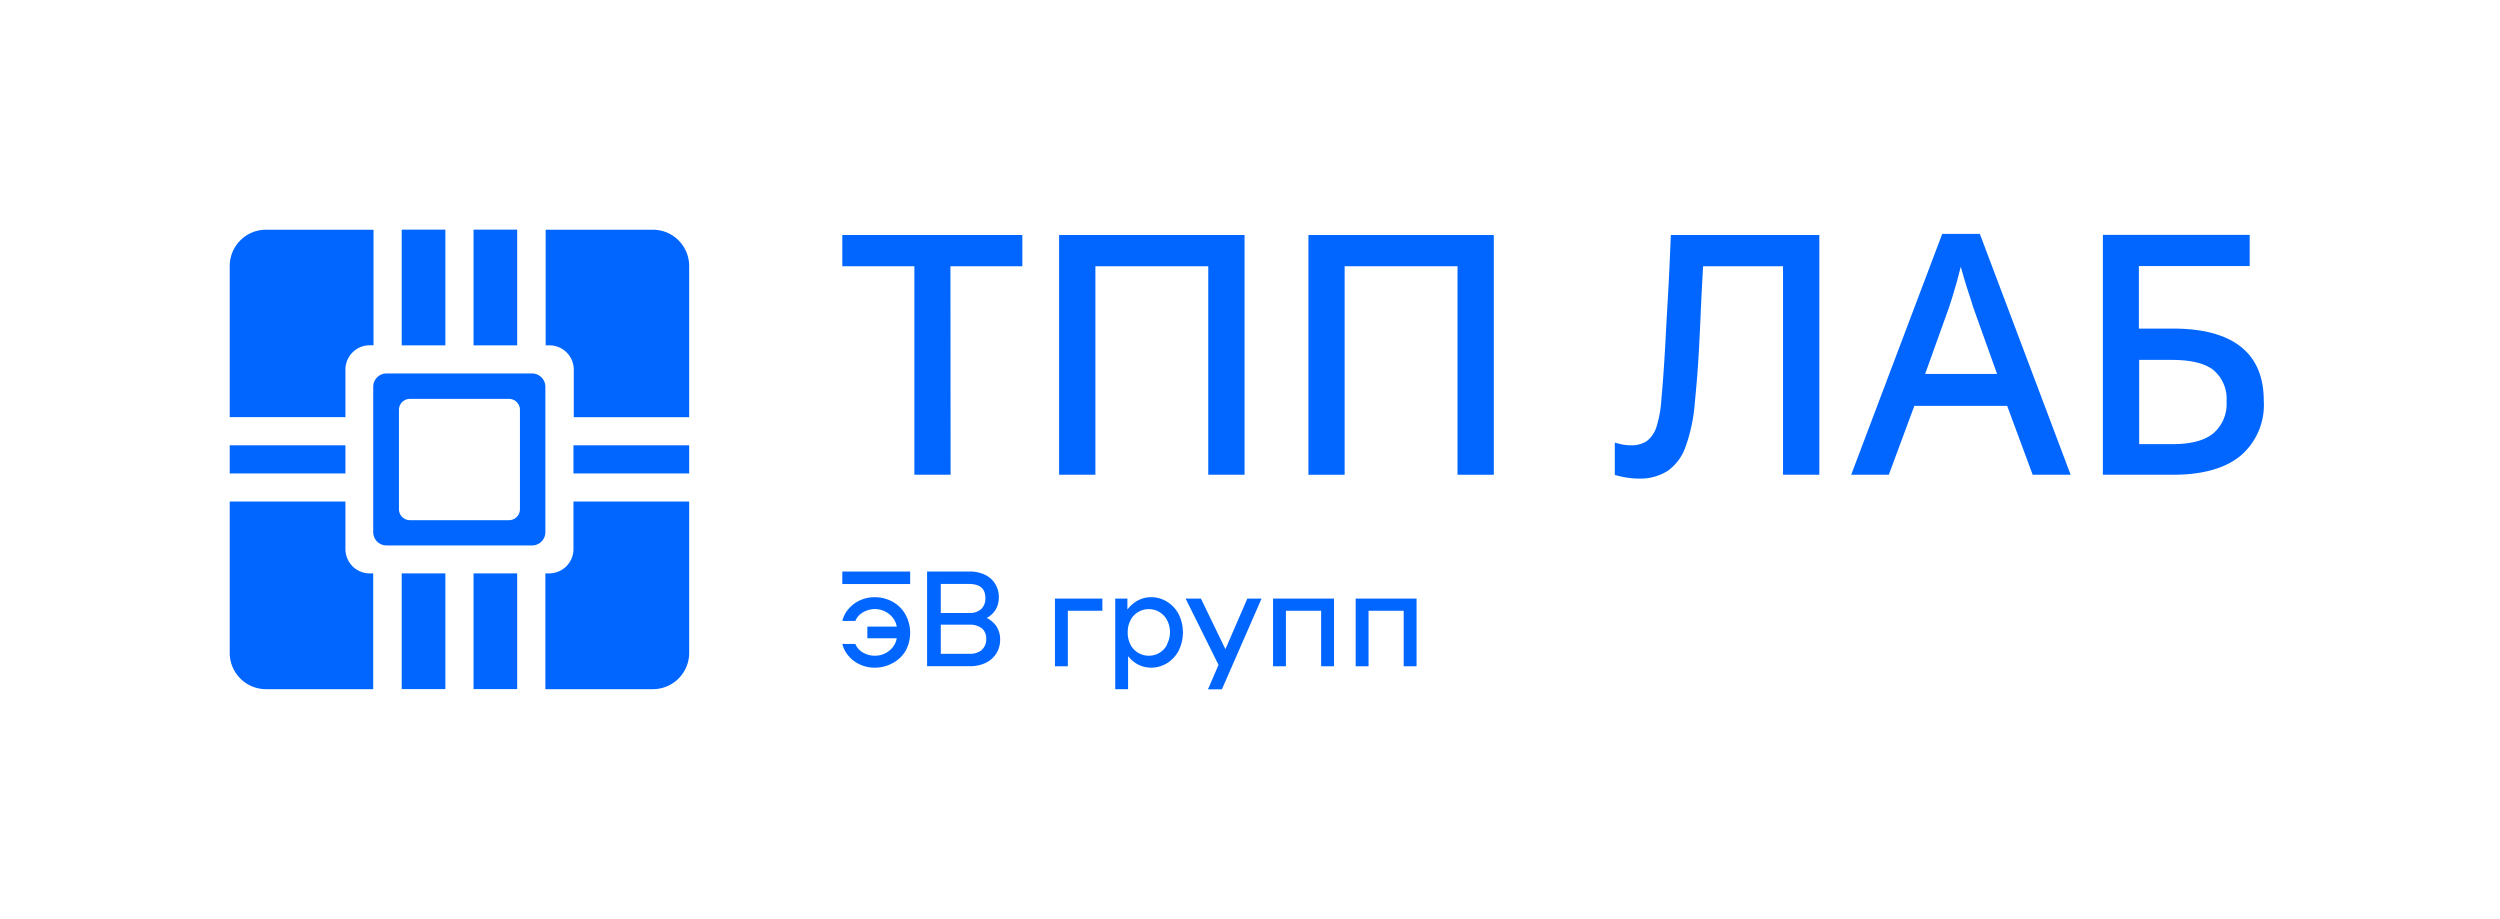 <svg xmlns="http://www.w3.org/2000/svg" viewBox="0 0 326.48 120"><defs><style>.cls-1,.cls-2{fill:#06f;}.cls-2{fill-rule:evenodd;}</style></defs><g id="Слой_2" data-name="Слой 2"><path class="cls-1" d="M116.58,78.59a4.79,4.79,0,0,0-2.39-.6,4.5,4.5,0,0,0-1.84.39,4.23,4.23,0,0,0-1.5,1.1,3.75,3.75,0,0,0-.85,1.61h1.7a2.23,2.23,0,0,1,1-1.12,3,3,0,0,1,3.41.22,2.65,2.65,0,0,1,1,1.64h-3.84v1.52h3.84a2.65,2.65,0,0,1-1,1.64,2.88,2.88,0,0,1-1.86.64,3,3,0,0,1-1.55-.41,2.29,2.29,0,0,1-1-1.13H110a3.75,3.75,0,0,0,.85,1.61,4.23,4.23,0,0,0,1.5,1.1,4.5,4.5,0,0,0,1.84.39,4.79,4.79,0,0,0,2.39-.6A4.27,4.27,0,0,0,118.26,85a4.94,4.94,0,0,0,0-4.72A4.27,4.27,0,0,0,116.58,78.59Z"/><path class="cls-1" d="M128.86,80.7a3,3,0,0,0,1.19-1.13,3.16,3.16,0,0,0,.39-1.58,3.22,3.22,0,0,0-.46-1.71,3.12,3.12,0,0,0-1.31-1.2,4.45,4.45,0,0,0-2.07-.44h-5.53V87h5.55a4.64,4.64,0,0,0,2.15-.46,3.27,3.27,0,0,0,1.37-1.25,3.35,3.35,0,0,0,.47-1.79,3.12,3.12,0,0,0-.44-1.64A3.34,3.34,0,0,0,128.86,80.7Zm-6-4.44h3.68c1.43,0,2.14.61,2.14,1.82a1.89,1.89,0,0,1-.54,1.46,2.24,2.24,0,0,1-1.6.51h-3.68Zm5.36,8.63a2.46,2.46,0,0,1-1.66.49h-3.7v-3.8h3.7a2.57,2.57,0,0,1,1.66.47,1.7,1.7,0,0,1,.57,1.39A1.81,1.81,0,0,1,128.19,84.89Z"/><polygon class="cls-1" points="137.77 87.01 139.45 87.01 139.45 79.76 143.96 79.76 143.96 78.17 137.77 78.17 137.77 87.01"/><path class="cls-1" d="M152.43,78.59a3.93,3.93,0,0,0-2.12-.6,3.63,3.63,0,0,0-1.72.43,4.14,4.14,0,0,0-1.36,1.18V78.17h-1.59V90h1.68V85.68a3.9,3.9,0,0,0,1.32,1.11,3.7,3.7,0,0,0,1.67.4,3.93,3.93,0,0,0,2.12-.6,4.22,4.22,0,0,0,1.5-1.63,5.38,5.38,0,0,0,0-4.74A4.22,4.22,0,0,0,152.43,78.59Zm0,5.57a2.67,2.67,0,0,1-1,1.08,2.57,2.57,0,0,1-1.4.39,2.62,2.62,0,0,1-1.41-.39,2.58,2.58,0,0,1-1-1.08,3.39,3.39,0,0,1-.35-1.57,3.32,3.32,0,0,1,.35-1.56,2.55,2.55,0,0,1,1-1.09,2.62,2.62,0,0,1,1.41-.39,2.57,2.57,0,0,1,1.4.39,2.64,2.64,0,0,1,1,1.09,3.32,3.32,0,0,1,.36,1.56A3.39,3.39,0,0,1,152.39,84.16Z"/><polygon class="cls-1" points="160.03 84.78 156.83 78.17 154.83 78.17 159.13 86.83 157.75 90.02 159.57 90.02 164.75 78.17 162.89 78.17 160.03 84.78"/><polygon class="cls-1" points="166.25 87.01 167.93 87.01 167.93 79.76 172.53 79.76 172.53 87.01 174.21 87.01 174.21 78.17 166.25 78.17 166.25 87.01"/><polygon class="cls-1" points="177.04 78.17 177.04 87.01 178.72 87.01 178.72 79.76 183.31 79.76 183.31 87.01 184.99 87.01 184.99 78.17 177.04 78.17"/><rect class="cls-1" x="110" y="74.64" width="8.86" height="1.63"/><path class="cls-1" d="M124.14,62h-4.73V34.77H110V30.69h23.51v4.08h-9.39Z"/><path class="cls-1" d="M138.31,62V30.69h24.22V62h-4.74V34.77H143.05V62Z"/><path class="cls-1" d="M170.87,62V30.69h24.21V62h-4.74V34.77H175.6V62Z"/><path class="cls-1" d="M214,62.5a11.08,11.08,0,0,1-1.58-.13,12.1,12.1,0,0,1-1.54-.35V57.8c.41.12.78.21,1.1.27a5.74,5.74,0,0,0,1,.08,3.54,3.54,0,0,0,2.11-.57,3.83,3.83,0,0,0,1.25-1.9,15.18,15.18,0,0,0,.63-3.62c.12-1.29.22-2.6.31-3.93s.18-2.79.26-4.39.19-3.44.31-5.55.23-4.6.35-7.5h19.39V62h-4.74V34.77H222.41c-.11,2-.21,3.77-.28,5.44s-.15,3.23-.22,4.67-.16,2.82-.26,4.11-.22,2.53-.33,3.72a21.62,21.62,0,0,1-1.21,5.66,6.44,6.44,0,0,1-2.35,3.14A6.74,6.74,0,0,1,214,62.5Z"/><path class="cls-1" d="M265.45,62l-3.33-9H250l-3.34,9h-4.91l11.89-31.46h4.91L270.41,62Zm-7.81-22c-.09-.33-.24-.82-.46-1.47s-.43-1.33-.63-2-.37-1.25-.49-1.69c-.14.58-.31,1.22-.5,1.91s-.37,1.31-.55,1.88-.32,1-.44,1.39l-3.16,8.81h9.39Z"/><path class="cls-1" d="M274.62,62l0-31.33h19.17v4.08H279.32v8.16h4.43q5.88,0,8.88,2.37t3,7.06a8.71,8.71,0,0,1-3,7.15c-2,1.67-5,2.51-8.84,2.51Zm4.74-4h4.34c2.4,0,4.18-.46,5.33-1.4a5.05,5.05,0,0,0,1.74-4.17A4.9,4.9,0,0,0,289,48.28Q287.31,47,283.61,47h-4.25Z"/><rect class="cls-1" x="52.46" y="74.88" width="5.7" height="15.11"/><rect class="cls-1" x="52.46" y="29.99" width="5.7" height="15.11"/><rect class="cls-1" x="61.84" y="74.88" width="5.7" height="15.11"/><path class="cls-2" d="M74.89,71.71a3.17,3.17,0,0,1-3.17,3.17h-.5V90h14A4.74,4.74,0,0,0,90,85.25V65.5H74.89Z"/><rect class="cls-1" x="74.89" y="58.15" width="15.11" height="3.68"/><path class="cls-2" d="M85.26,30h-14v15.1h.5a3.17,3.17,0,0,1,3.17,3.17v6.21H90V34.72A4.74,4.74,0,0,0,85.26,30Z"/><rect class="cls-1" x="61.84" y="29.99" width="5.7" height="15.11"/><path class="cls-2" d="M45.11,71.71V65.5H30V85.25A4.74,4.74,0,0,0,34.74,90h14V74.88h-.5A3.17,3.17,0,0,1,45.11,71.71Z"/><rect class="cls-1" x="30" y="58.15" width="15.11" height="3.68"/><path class="cls-2" d="M45.11,48.26a3.17,3.17,0,0,1,3.17-3.17h.5V30h-14A4.74,4.74,0,0,0,30,34.72V54.47H45.11Z"/><path class="cls-2" d="M71.22,50.5a1.74,1.74,0,0,0-1.74-1.73h-19a1.74,1.74,0,0,0-1.74,1.73v19a1.73,1.73,0,0,0,1.74,1.73h19a1.73,1.73,0,0,0,1.74-1.73Zm-3.32,16a1.43,1.43,0,0,1-1.43,1.43H53.53a1.43,1.43,0,0,1-1.43-1.43V53.52a1.43,1.43,0,0,1,1.43-1.43H66.47a1.43,1.43,0,0,1,1.43,1.43Z"/></g></svg>